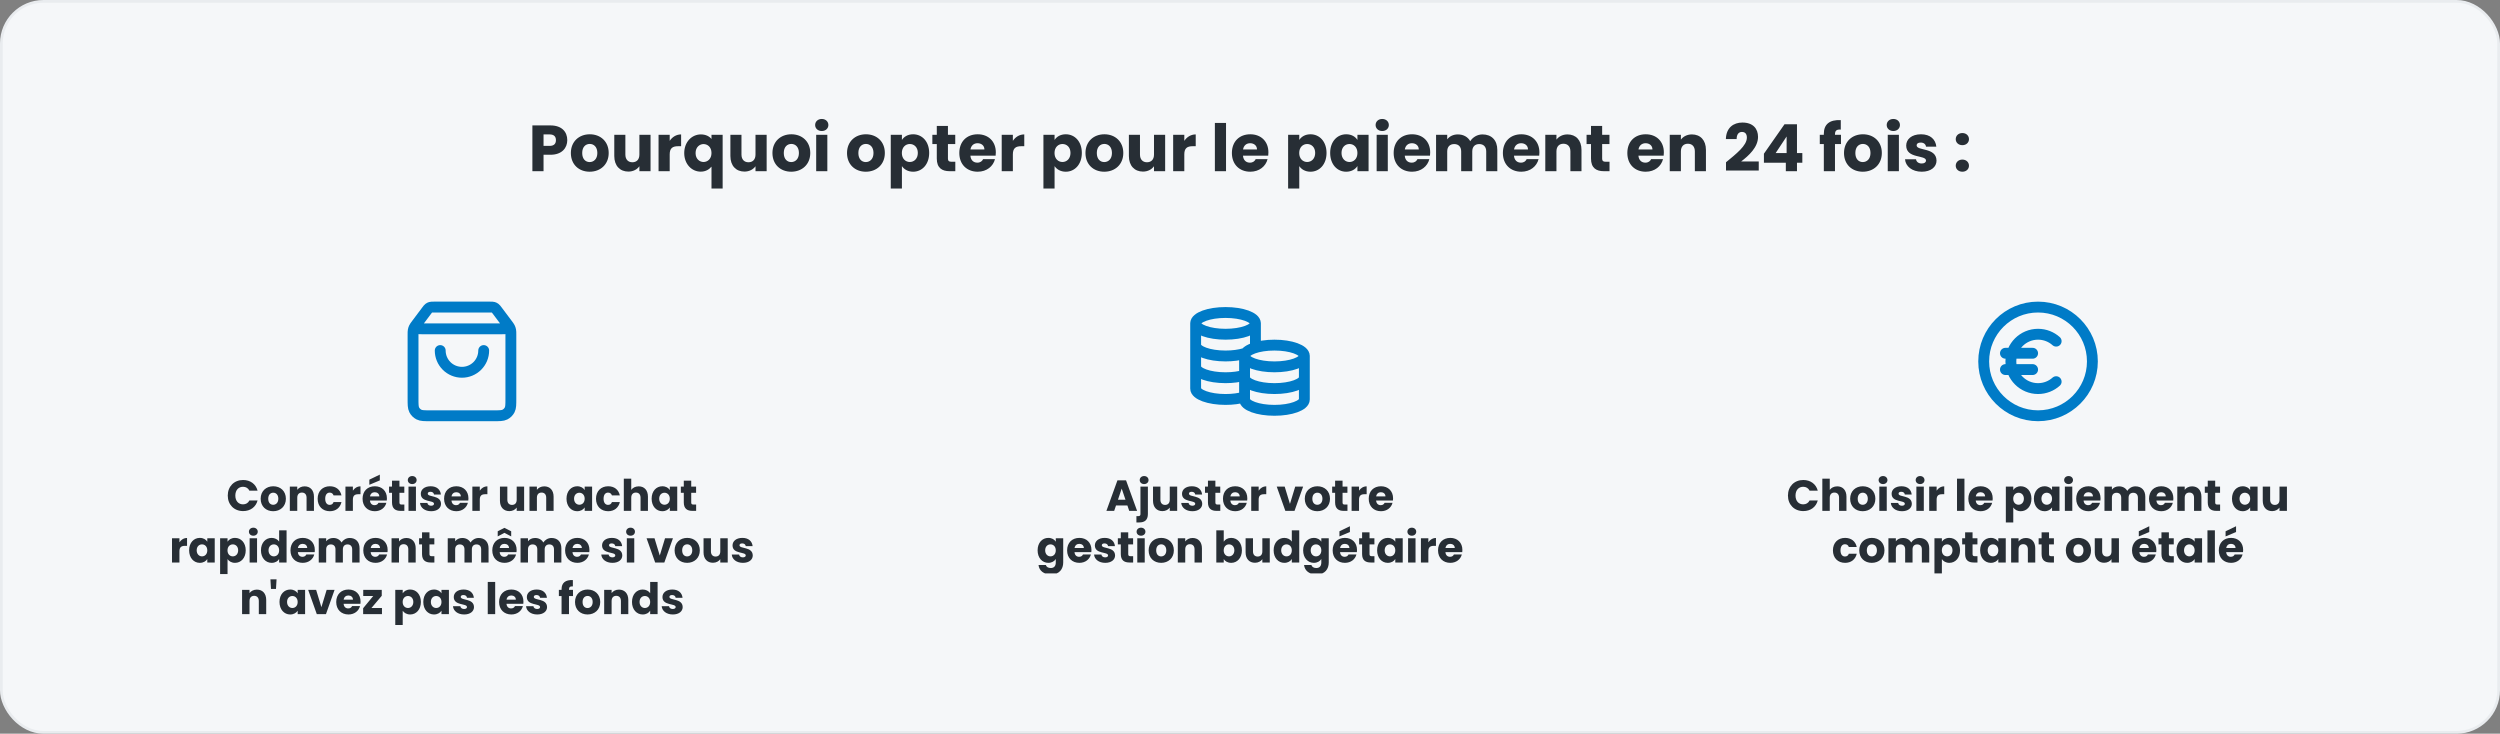 <svg width="920" height="270" viewBox="0 0 920 270" fill="none" xmlns="http://www.w3.org/2000/svg">
<rect x="0" y="0" width="920" height="270" fill="#808080" stroke="none"/>
<rect x="0.5" y="0.5" width="919" height="269" rx="15.5" fill="#F5F7F9"/>
<rect x="0.5" y="0.5" width="919" height="269" rx="15.5" stroke="#E9ECEF"/>
<path d="M200.022 53.688H202.254C203.886 53.688 204.582 52.872 204.582 51.576C204.582 50.28 203.886 49.464 202.254 49.464H200.022V53.688ZM208.758 51.576C208.758 54.36 206.862 56.952 202.566 56.952H200.022V63H195.918V46.152H202.566C206.694 46.152 208.758 48.48 208.758 51.576ZM223.998 56.304C223.998 60.552 220.926 63.192 216.99 63.192C213.054 63.192 210.078 60.552 210.078 56.304C210.078 52.056 213.126 49.416 217.038 49.416C220.974 49.416 223.998 52.056 223.998 56.304ZM214.254 56.304C214.254 58.56 215.502 59.64 216.99 59.64C218.454 59.64 219.822 58.56 219.822 56.304C219.822 54.024 218.478 52.968 217.038 52.968C215.55 52.968 214.254 54.024 214.254 56.304ZM239.4 49.608V63H235.296V61.176C234.48 62.328 233.04 63.144 231.24 63.144C228.144 63.144 226.056 61.008 226.056 57.432V49.608H230.136V56.88C230.136 58.704 231.168 59.712 232.704 59.712C234.288 59.712 235.296 58.704 235.296 56.88V49.608H239.4ZM246.451 56.784V63H242.347V49.608H246.451V51.84C247.387 50.424 248.851 49.464 250.651 49.464V53.808H249.523C247.579 53.808 246.451 54.48 246.451 56.784ZM251.797 56.328C251.797 52.248 254.581 49.464 257.917 49.464C259.669 49.464 261.013 50.136 261.829 51.144V49.608H265.933V69.384H261.829V61.32C260.965 62.376 259.645 63.168 257.869 63.168C254.581 63.168 251.797 60.408 251.797 56.328ZM261.829 56.304C261.829 54.048 260.293 53.016 258.901 53.016C257.533 53.016 255.973 54.072 255.973 56.328C255.973 58.584 257.533 59.616 258.901 59.616C260.293 59.616 261.829 58.56 261.829 56.304ZM282.126 49.608V63H278.022V61.176C277.206 62.328 275.766 63.144 273.966 63.144C270.87 63.144 268.782 61.008 268.782 57.432V49.608H272.862V56.88C272.862 58.704 273.894 59.712 275.43 59.712C277.014 59.712 278.022 58.704 278.022 56.88V49.608H282.126ZM298.178 56.304C298.178 60.552 295.106 63.192 291.17 63.192C287.234 63.192 284.258 60.552 284.258 56.304C284.258 52.056 287.306 49.416 291.218 49.416C295.154 49.416 298.178 52.056 298.178 56.304ZM288.434 56.304C288.434 58.56 289.682 59.64 291.17 59.64C292.634 59.64 294.002 58.56 294.002 56.304C294.002 54.024 292.658 52.968 291.218 52.968C289.73 52.968 288.434 54.024 288.434 56.304ZM300.355 63V49.608H304.459V63H300.355ZM302.419 48.216C300.955 48.216 299.971 47.232 299.971 46.008C299.971 44.76 300.955 43.776 302.419 43.776C303.859 43.776 304.843 44.76 304.843 46.008C304.843 47.232 303.859 48.216 302.419 48.216ZM325.623 56.304C325.623 60.552 322.551 63.192 318.615 63.192C314.679 63.192 311.703 60.552 311.703 56.304C311.703 52.056 314.751 49.416 318.663 49.416C322.599 49.416 325.623 52.056 325.623 56.304ZM315.879 56.304C315.879 58.56 317.127 59.64 318.615 59.64C320.079 59.64 321.447 58.56 321.447 56.304C321.447 54.024 320.103 52.968 318.663 52.968C317.175 52.968 315.879 54.024 315.879 56.304ZM331.905 51.504C332.648 50.328 334.065 49.416 336.033 49.416C339.321 49.416 341.937 52.056 341.937 56.28C341.937 60.504 339.321 63.192 336.033 63.192C334.065 63.192 332.648 62.256 331.905 61.128V69.384H327.801V49.608H331.905V51.504ZM337.761 56.28C337.761 54.144 336.369 52.992 334.809 52.992C333.273 52.992 331.881 54.168 331.881 56.304C331.881 58.44 333.273 59.616 334.809 59.616C336.369 59.616 337.761 58.416 337.761 56.28ZM344.738 58.344V53.016H343.106V49.608H344.738V46.344H348.842V49.608H351.53V53.016H348.842V58.392C348.842 59.184 349.178 59.52 350.09 59.52H351.554V63H349.466C346.682 63 344.738 61.824 344.738 58.344ZM359.744 52.704C358.4 52.704 357.368 53.52 357.128 55.008H362.264C362.264 53.544 361.112 52.704 359.744 52.704ZM366.152 58.56C365.504 61.176 363.128 63.192 359.792 63.192C355.856 63.192 353.024 60.552 353.024 56.304C353.024 52.056 355.808 49.416 359.792 49.416C363.704 49.416 366.464 52.008 366.464 56.088C366.464 56.472 366.44 56.88 366.392 57.288H357.104C357.248 59.04 358.328 59.856 359.648 59.856C360.8 59.856 361.448 59.28 361.784 58.56H366.152ZM372.733 56.784V63H368.629V49.608H372.733V51.84C373.669 50.424 375.133 49.464 376.933 49.464V53.808H375.805C373.861 53.808 372.733 54.48 372.733 56.784ZM388.084 51.504C388.828 50.328 390.244 49.416 392.212 49.416C395.5 49.416 398.116 52.056 398.116 56.28C398.116 60.504 395.5 63.192 392.212 63.192C390.244 63.192 388.828 62.256 388.084 61.128V69.384H383.98V49.608H388.084V51.504ZM393.94 56.28C393.94 54.144 392.548 52.992 390.988 52.992C389.452 52.992 388.06 54.168 388.06 56.304C388.06 58.44 389.452 59.616 390.988 59.616C392.548 59.616 393.94 58.416 393.94 56.28ZM413.373 56.304C413.373 60.552 410.301 63.192 406.365 63.192C402.429 63.192 399.453 60.552 399.453 56.304C399.453 52.056 402.501 49.416 406.413 49.416C410.349 49.416 413.373 52.056 413.373 56.304ZM403.629 56.304C403.629 58.56 404.877 59.64 406.365 59.64C407.829 59.64 409.197 58.56 409.197 56.304C409.197 54.024 407.853 52.968 406.413 52.968C404.925 52.968 403.629 54.024 403.629 56.304ZM428.775 49.608V63H424.671V61.176C423.855 62.328 422.415 63.144 420.615 63.144C417.519 63.144 415.431 61.008 415.431 57.432V49.608H419.511V56.88C419.511 58.704 420.543 59.712 422.079 59.712C423.663 59.712 424.671 58.704 424.671 56.88V49.608H428.775ZM435.826 56.784V63H431.722V49.608H435.826V51.84C436.762 50.424 438.226 49.464 440.026 49.464V53.808H438.898C436.954 53.808 435.826 54.48 435.826 56.784ZM447.074 63V45.24H451.178V63H447.074ZM460.056 52.704C458.712 52.704 457.68 53.52 457.44 55.008H462.576C462.576 53.544 461.424 52.704 460.056 52.704ZM466.464 58.56C465.816 61.176 463.44 63.192 460.104 63.192C456.168 63.192 453.336 60.552 453.336 56.304C453.336 52.056 456.12 49.416 460.104 49.416C464.016 49.416 466.776 52.008 466.776 56.088C466.776 56.472 466.752 56.88 466.704 57.288H457.416C457.56 59.04 458.64 59.856 459.96 59.856C461.112 59.856 461.76 59.28 462.096 58.56H466.464ZM478.131 51.504C478.875 50.328 480.291 49.416 482.259 49.416C485.547 49.416 488.163 52.056 488.163 56.28C488.163 60.504 485.547 63.192 482.259 63.192C480.291 63.192 478.875 62.256 478.131 61.128V69.384H474.027V49.608H478.131V51.504ZM483.987 56.28C483.987 54.144 482.595 52.992 481.035 52.992C479.499 52.992 478.107 54.168 478.107 56.304C478.107 58.44 479.499 59.616 481.035 59.616C482.595 59.616 483.987 58.416 483.987 56.28ZM489.5 56.28C489.5 52.056 492.116 49.416 495.404 49.416C497.396 49.416 498.812 50.328 499.532 51.504V49.608H503.636V63H499.532V61.104C498.788 62.28 497.372 63.192 495.38 63.192C492.116 63.192 489.5 60.504 489.5 56.28ZM499.532 56.304C499.532 54.168 498.164 52.992 496.604 52.992C495.068 52.992 493.676 54.144 493.676 56.28C493.676 58.416 495.068 59.616 496.604 59.616C498.164 59.616 499.532 58.44 499.532 56.304ZM506.605 63V49.608H510.709V63H506.605ZM508.669 48.216C507.205 48.216 506.221 47.232 506.221 46.008C506.221 44.76 507.205 43.776 508.669 43.776C510.109 43.776 511.093 44.76 511.093 46.008C511.093 47.232 510.109 48.216 508.669 48.216ZM519.587 52.704C518.243 52.704 517.211 53.52 516.971 55.008H522.107C522.107 53.544 520.955 52.704 519.587 52.704ZM525.995 58.56C525.347 61.176 522.971 63.192 519.635 63.192C515.699 63.192 512.867 60.552 512.867 56.304C512.867 52.056 515.651 49.416 519.635 49.416C523.547 49.416 526.307 52.008 526.307 56.088C526.307 56.472 526.283 56.88 526.235 57.288H516.947C517.091 59.04 518.171 59.856 519.491 59.856C520.643 59.856 521.291 59.28 521.627 58.56H525.995ZM546.928 63V55.728C546.928 53.976 545.92 53.016 544.36 53.016C542.8 53.016 541.792 53.976 541.792 55.728V63H537.712V55.728C537.712 53.976 536.704 53.016 535.144 53.016C533.584 53.016 532.576 53.976 532.576 55.728V63H528.472V49.608H532.576V51.288C533.368 50.208 534.736 49.464 536.488 49.464C538.504 49.464 540.136 50.352 541.048 51.96C541.936 50.544 543.616 49.464 545.56 49.464C548.872 49.464 551.008 51.576 551.008 55.176V63H546.928ZM559.783 52.704C558.439 52.704 557.407 53.52 557.167 55.008H562.303C562.303 53.544 561.151 52.704 559.783 52.704ZM566.191 58.56C565.543 61.176 563.167 63.192 559.831 63.192C555.895 63.192 553.063 60.552 553.063 56.304C553.063 52.056 555.847 49.416 559.831 49.416C563.743 49.416 566.503 52.008 566.503 56.088C566.503 56.472 566.479 56.88 566.431 57.288H557.143C557.287 59.04 558.367 59.856 559.687 59.856C560.839 59.856 561.487 59.28 561.823 58.56H566.191ZM577.908 63V55.728C577.908 53.904 576.9 52.896 575.34 52.896C573.78 52.896 572.772 53.904 572.772 55.728V63H568.668V49.608H572.772V51.384C573.588 50.256 575.028 49.464 576.828 49.464C579.924 49.464 581.988 51.576 581.988 55.176V63H577.908ZM585.488 58.344V53.016H583.856V49.608H585.488V46.344H589.592V49.608H592.28V53.016H589.592V58.392C589.592 59.184 589.928 59.52 590.84 59.52H592.304V63H590.216C587.432 63 585.488 61.824 585.488 58.344ZM605.58 52.704C604.236 52.704 603.204 53.52 602.964 55.008H608.1C608.1 53.544 606.948 52.704 605.58 52.704ZM611.988 58.56C611.34 61.176 608.964 63.192 605.628 63.192C601.692 63.192 598.86 60.552 598.86 56.304C598.86 52.056 601.644 49.416 605.628 49.416C609.54 49.416 612.299 52.008 612.299 56.088C612.299 56.472 612.276 56.88 612.228 57.288H602.94C603.084 59.04 604.164 59.856 605.484 59.856C606.636 59.856 607.284 59.28 607.62 58.56H611.988ZM623.705 63V55.728C623.705 53.904 622.697 52.896 621.137 52.896C619.577 52.896 618.569 53.904 618.569 55.728V63H614.465V49.608H618.569V51.384C619.385 50.256 620.825 49.464 622.625 49.464C625.721 49.464 627.785 51.576 627.785 55.176V63H623.705ZM635.17 62.76V59.712C638.89 56.64 642.85 53.592 642.85 50.64C642.85 49.368 642.274 48.552 641.026 48.552C639.802 48.552 639.082 49.512 639.082 51.168H635.122C635.242 46.92 638.002 45.096 641.194 45.096C645.178 45.096 646.954 47.424 646.954 50.376C646.954 54.216 643.522 57.288 640.738 59.424H647.218V62.76H635.17ZM657.185 63V59.88H649.121V56.568L656.705 45.72H661.289V56.328H663.257V59.88H661.289V63H657.185ZM653.441 56.328H657.473V50.232L653.441 56.328ZM671.169 63V53.016H669.681V49.608H671.169V49.224C671.169 45.72 673.329 43.992 677.409 44.208V47.688C675.825 47.592 675.273 48.072 675.273 49.488V49.608H677.481V53.016H675.273V63H671.169ZM692.514 56.304C692.514 60.552 689.442 63.192 685.506 63.192C681.57 63.192 678.594 60.552 678.594 56.304C678.594 52.056 681.642 49.416 685.554 49.416C689.49 49.416 692.514 52.056 692.514 56.304ZM682.77 56.304C682.77 58.56 684.018 59.64 685.506 59.64C686.97 59.64 688.338 58.56 688.338 56.304C688.338 54.024 686.994 52.968 685.554 52.968C684.066 52.968 682.77 54.024 682.77 56.304ZM694.691 63V49.608H698.795V63H694.691ZM696.755 48.216C695.291 48.216 694.307 47.232 694.307 46.008C694.307 44.76 695.291 43.776 696.755 43.776C698.195 43.776 699.179 44.76 699.179 46.008C699.179 47.232 698.195 48.216 696.755 48.216ZM712.641 59.112C712.641 61.44 710.577 63.192 707.217 63.192C703.641 63.192 701.241 61.2 701.049 58.608H705.105C705.201 59.544 706.041 60.168 707.169 60.168C708.225 60.168 708.777 59.688 708.777 59.088C708.777 56.928 701.481 58.488 701.481 53.568C701.481 51.288 703.425 49.416 706.929 49.416C710.385 49.416 712.305 51.336 712.569 53.976H708.777C708.657 53.064 707.961 52.464 706.809 52.464C705.849 52.464 705.321 52.848 705.321 53.496C705.321 55.632 712.569 54.12 712.641 59.112ZM724.582 60.984C724.582 62.208 723.598 63.192 722.158 63.192C720.694 63.192 719.71 62.208 719.71 60.984C719.71 59.712 720.694 58.728 722.158 58.728C723.598 58.728 724.582 59.712 724.582 60.984ZM724.582 51.216C724.582 52.44 723.598 53.424 722.158 53.424C720.694 53.424 719.71 52.44 719.71 51.216C719.71 49.944 720.694 48.96 722.158 48.96C723.598 48.96 724.582 49.944 724.582 51.216Z" fill="#272E35"/>
<g clip-path="url(#clip0_2249_2031)">
<path d="M157.04 114.28L153.92 118.44C153.302 119.264 152.993 119.676 153 120.021C153.006 120.321 153.147 120.602 153.384 120.787C153.655 121 154.17 121 155.2 121H184.8C185.83 121 186.345 121 186.617 120.787C186.853 120.602 186.994 120.321 187 120.021C187.007 119.676 186.698 119.264 186.08 118.44L182.96 114.28M157.04 114.28C157.392 113.811 157.568 113.576 157.791 113.407C157.989 113.257 158.212 113.145 158.451 113.077C158.72 113 159.013 113 159.6 113H180.4C180.987 113 181.28 113 181.549 113.077C181.788 113.145 182.011 113.257 182.209 113.407C182.432 113.576 182.608 113.811 182.96 114.28M157.04 114.28L153.28 119.293C152.805 119.927 152.568 120.243 152.399 120.592C152.249 120.901 152.14 121.229 152.074 121.566C152 121.946 152 122.342 152 123.133L152 146.6C152 148.84 152 149.96 152.436 150.816C152.819 151.569 153.431 152.181 154.184 152.564C155.04 153 156.16 153 158.4 153L181.6 153C183.84 153 184.96 153 185.816 152.564C186.569 152.181 187.181 151.569 187.564 150.816C188 149.96 188 148.84 188 146.6V123.133C188 122.342 188 121.946 187.926 121.566C187.86 121.229 187.751 120.901 187.601 120.592C187.432 120.243 187.195 119.927 186.72 119.293L182.96 114.28M178 129C178 131.122 177.157 133.157 175.657 134.657C174.157 136.157 172.122 137 170 137C167.878 137 165.843 136.157 164.343 134.657C162.843 133.157 162 131.122 162 129" stroke="#007BC7" stroke-width="4" stroke-linecap="round" stroke-linejoin="round"/>
<path d="M83.817 182.368C83.817 179.008 86.153 176.64 89.465 176.64C92.137 176.64 94.153 178.144 94.793 180.576H91.785C91.321 179.616 90.473 179.136 89.433 179.136C87.753 179.136 86.601 180.384 86.601 182.368C86.601 184.352 87.753 185.6 89.433 185.6C90.473 185.6 91.321 185.12 91.785 184.16H94.793C94.153 186.592 92.137 188.08 89.465 188.08C86.153 188.08 83.817 185.728 83.817 182.368ZM105.205 183.536C105.205 186.368 103.157 188.128 100.533 188.128C97.909 188.128 95.925 186.368 95.925 183.536C95.925 180.704 97.957 178.944 100.565 178.944C103.189 178.944 105.205 180.704 105.205 183.536ZM98.709 183.536C98.709 185.04 99.541 185.76 100.533 185.76C101.509 185.76 102.421 185.04 102.421 183.536C102.421 182.016 101.525 181.312 100.565 181.312C99.573 181.312 98.709 182.016 98.709 183.536ZM112.816 188V183.152C112.816 181.936 112.144 181.264 111.104 181.264C110.064 181.264 109.392 181.936 109.392 183.152V188H106.656V179.072H109.392V180.256C109.936 179.504 110.896 178.976 112.096 178.976C114.16 178.976 115.536 180.384 115.536 182.784V188H112.816ZM116.893 183.536C116.893 180.72 118.749 178.944 121.373 178.944C123.613 178.944 125.197 180.176 125.661 182.304H122.749C122.525 181.68 122.077 181.28 121.325 181.28C120.349 181.28 119.677 182.048 119.677 183.536C119.677 185.024 120.349 185.792 121.325 185.792C122.077 185.792 122.509 185.424 122.749 184.768H125.661C125.197 186.832 123.613 188.128 121.373 188.128C118.749 188.128 116.893 186.368 116.893 183.536ZM129.861 183.856V188H127.125V179.072H129.861V180.56C130.485 179.616 131.461 178.976 132.661 178.976V181.872H131.909C130.613 181.872 129.861 182.32 129.861 183.856ZM137.905 181.136C137.009 181.136 136.321 181.68 136.161 182.672H139.585C139.585 181.696 138.817 181.136 137.905 181.136ZM142.177 185.04C141.745 186.784 140.161 188.128 137.937 188.128C135.313 188.128 133.425 186.368 133.425 183.536C133.425 180.704 135.281 178.944 137.937 178.944C140.545 178.944 142.385 180.672 142.385 183.392C142.385 183.648 142.369 183.92 142.337 184.192H136.145C136.241 185.36 136.961 185.904 137.841 185.904C138.609 185.904 139.041 185.52 139.265 185.04H142.177ZM135.921 176.512L139.777 174.656V176.784L135.921 178.4V176.512ZM144.26 184.896V181.344H143.172V179.072H144.26V176.896H146.996V179.072H148.788V181.344H146.996V184.928C146.996 185.456 147.22 185.68 147.828 185.68H148.804V188H147.412C145.556 188 144.26 187.216 144.26 184.896ZM150.328 188V179.072H153.064V188H150.328ZM151.704 178.144C150.728 178.144 150.072 177.488 150.072 176.672C150.072 175.84 150.728 175.184 151.704 175.184C152.664 175.184 153.32 175.84 153.32 176.672C153.32 177.488 152.664 178.144 151.704 178.144ZM162.295 185.408C162.295 186.96 160.919 188.128 158.679 188.128C156.295 188.128 154.695 186.8 154.567 185.072H157.271C157.335 185.696 157.895 186.112 158.647 186.112C159.351 186.112 159.719 185.792 159.719 185.392C159.719 183.952 154.855 184.992 154.855 181.712C154.855 180.192 156.151 178.944 158.487 178.944C160.791 178.944 162.071 180.224 162.247 181.984H159.719C159.639 181.376 159.175 180.976 158.407 180.976C157.767 180.976 157.415 181.232 157.415 181.664C157.415 183.088 162.247 182.08 162.295 185.408ZM167.905 181.136C167.009 181.136 166.321 181.68 166.161 182.672H169.585C169.585 181.696 168.817 181.136 167.905 181.136ZM172.177 185.04C171.745 186.784 170.161 188.128 167.937 188.128C165.313 188.128 163.425 186.368 163.425 183.536C163.425 180.704 165.281 178.944 167.937 178.944C170.545 178.944 172.385 180.672 172.385 183.392C172.385 183.648 172.369 183.92 172.337 184.192H166.145C166.241 185.36 166.961 185.904 167.841 185.904C168.609 185.904 169.041 185.52 169.265 185.04H172.177ZM176.564 183.856V188H173.828V179.072H176.564V180.56C177.188 179.616 178.164 178.976 179.364 178.976V181.872H178.612C177.316 181.872 176.564 182.32 176.564 183.856ZM192.878 179.072V188H190.142V186.784C189.598 187.552 188.638 188.096 187.438 188.096C185.374 188.096 183.982 186.672 183.982 184.288V179.072H186.702V183.92C186.702 185.136 187.39 185.808 188.414 185.808C189.47 185.808 190.142 185.136 190.142 183.92V179.072H192.878ZM201.004 188V183.152C201.004 181.936 200.332 181.264 199.292 181.264C198.252 181.264 197.58 181.936 197.58 183.152V188H194.844V179.072H197.58V180.256C198.124 179.504 199.084 178.976 200.284 178.976C202.348 178.976 203.724 180.384 203.724 182.784V188H201.004ZM208.471 183.52C208.471 180.704 210.215 178.944 212.407 178.944C213.735 178.944 214.679 179.552 215.159 180.336V179.072H217.895V188H215.159V186.736C214.663 187.52 213.719 188.128 212.391 188.128C210.215 188.128 208.471 186.336 208.471 183.52ZM215.159 183.536C215.159 182.112 214.247 181.328 213.207 181.328C212.183 181.328 211.255 182.096 211.255 183.52C211.255 184.944 212.183 185.744 213.207 185.744C214.247 185.744 215.159 184.96 215.159 183.536ZM219.331 183.536C219.331 180.72 221.187 178.944 223.811 178.944C226.051 178.944 227.635 180.176 228.099 182.304H225.187C224.963 181.68 224.515 181.28 223.763 181.28C222.787 181.28 222.115 182.048 222.115 183.536C222.115 185.024 222.787 185.792 223.763 185.792C224.515 185.792 224.947 185.424 225.187 184.768H228.099C227.635 186.832 226.051 188.128 223.811 188.128C221.187 188.128 219.331 186.368 219.331 183.536ZM229.562 188V176.16H232.298V180.272C232.842 179.504 233.818 178.976 235.05 178.976C237.082 178.976 238.442 180.384 238.442 182.784V188H235.722V183.152C235.722 181.936 235.05 181.264 234.01 181.264C232.97 181.264 232.298 181.936 232.298 183.152V188H229.562ZM239.8 183.52C239.8 180.704 241.544 178.944 243.736 178.944C245.064 178.944 246.008 179.552 246.488 180.336V179.072H249.224V188H246.488V186.736C245.992 187.52 245.048 188.128 243.72 188.128C241.544 188.128 239.8 186.336 239.8 183.52ZM246.488 183.536C246.488 182.112 245.576 181.328 244.536 181.328C243.512 181.328 242.584 182.096 242.584 183.52C242.584 184.944 243.512 185.744 244.536 185.744C245.576 185.744 246.488 184.96 246.488 183.536ZM251.635 184.896V181.344H250.547V179.072H251.635V176.896H254.371V179.072H256.163V181.344H254.371V184.928C254.371 185.456 254.595 185.68 255.203 185.68H256.179V188H254.787C252.931 188 251.635 187.216 251.635 184.896ZM66.033 202.856V207H63.297V198.072H66.033V199.56C66.657 198.616 67.633 197.976 68.833 197.976V200.872H68.081C66.785 200.872 66.033 201.32 66.033 202.856ZM69.596 202.52C69.596 199.704 71.34 197.944 73.532 197.944C74.86 197.944 75.804 198.552 76.284 199.336V198.072H79.02V207H76.284V205.736C75.788 206.52 74.844 207.128 73.516 207.128C71.34 207.128 69.596 205.336 69.596 202.52ZM76.284 202.536C76.284 201.112 75.372 200.328 74.332 200.328C73.308 200.328 72.38 201.096 72.38 202.52C72.38 203.944 73.308 204.744 74.332 204.744C75.372 204.744 76.284 203.96 76.284 202.536ZM83.736 199.336C84.232 198.552 85.176 197.944 86.488 197.944C88.68 197.944 90.424 199.704 90.424 202.52C90.424 205.336 88.68 207.128 86.488 207.128C85.176 207.128 84.232 206.504 83.736 205.752V211.256H81V198.072H83.736V199.336ZM87.64 202.52C87.64 201.096 86.712 200.328 85.672 200.328C84.648 200.328 83.72 201.112 83.72 202.536C83.72 203.96 84.648 204.744 85.672 204.744C86.712 204.744 87.64 203.944 87.64 202.52ZM91.859 207V198.072H94.595V207H91.859ZM93.235 197.144C92.259 197.144 91.603 196.488 91.603 195.672C91.603 194.84 92.259 194.184 93.235 194.184C94.195 194.184 94.851 194.84 94.851 195.672C94.851 196.488 94.195 197.144 93.235 197.144ZM96.034 202.52C96.034 199.704 97.778 197.944 99.97 197.944C101.154 197.944 102.178 198.488 102.722 199.304V195.16H105.458V207H102.722V205.72C102.226 206.536 101.282 207.128 99.97 207.128C97.778 207.128 96.034 205.336 96.034 202.52ZM102.722 202.536C102.722 201.112 101.81 200.328 100.77 200.328C99.746 200.328 98.818 201.096 98.818 202.52C98.818 203.944 99.746 204.744 100.77 204.744C101.81 204.744 102.722 203.96 102.722 202.536ZM111.373 200.136C110.477 200.136 109.789 200.68 109.629 201.672H113.053C113.053 200.696 112.285 200.136 111.373 200.136ZM115.645 204.04C115.213 205.784 113.629 207.128 111.405 207.128C108.781 207.128 106.893 205.368 106.893 202.536C106.893 199.704 108.749 197.944 111.405 197.944C114.013 197.944 115.853 199.672 115.853 202.392C115.853 202.648 115.837 202.92 115.805 203.192H109.613C109.709 204.36 110.429 204.904 111.309 204.904C112.077 204.904 112.509 204.52 112.733 204.04H115.645ZM129.601 207V202.152C129.601 200.984 128.929 200.344 127.889 200.344C126.849 200.344 126.177 200.984 126.177 202.152V207H123.457V202.152C123.457 200.984 122.785 200.344 121.745 200.344C120.705 200.344 120.033 200.984 120.033 202.152V207H117.297V198.072H120.033V199.192C120.561 198.472 121.473 197.976 122.641 197.976C123.985 197.976 125.073 198.568 125.681 199.64C126.273 198.696 127.393 197.976 128.689 197.976C130.897 197.976 132.321 199.384 132.321 201.784V207H129.601ZM138.17 200.136C137.274 200.136 136.586 200.68 136.426 201.672H139.85C139.85 200.696 139.082 200.136 138.17 200.136ZM142.442 204.04C142.01 205.784 140.426 207.128 138.202 207.128C135.578 207.128 133.69 205.368 133.69 202.536C133.69 199.704 135.546 197.944 138.202 197.944C140.81 197.944 142.65 199.672 142.65 202.392C142.65 202.648 142.634 202.92 142.602 203.192H136.41C136.506 204.36 137.226 204.904 138.106 204.904C138.874 204.904 139.306 204.52 139.53 204.04H142.442ZM150.254 207V202.152C150.254 200.936 149.582 200.264 148.542 200.264C147.502 200.264 146.83 200.936 146.83 202.152V207H144.094V198.072H146.83V199.256C147.374 198.504 148.334 197.976 149.534 197.976C151.598 197.976 152.974 199.384 152.974 201.784V207H150.254ZM155.307 203.896V200.344H154.219V198.072H155.307V195.896H158.043V198.072H159.835V200.344H158.043V203.928C158.043 204.456 158.267 204.68 158.875 204.68H159.851V207H158.459C156.603 207 155.307 206.216 155.307 203.896ZM177.069 207V202.152C177.069 200.984 176.397 200.344 175.357 200.344C174.317 200.344 173.645 200.984 173.645 202.152V207H170.925V202.152C170.925 200.984 170.253 200.344 169.213 200.344C168.173 200.344 167.501 200.984 167.501 202.152V207H164.765V198.072H167.501V199.192C168.029 198.472 168.941 197.976 170.109 197.976C171.453 197.976 172.541 198.568 173.149 199.64C173.741 198.696 174.861 197.976 176.157 197.976C178.365 197.976 179.789 199.384 179.789 201.784V207H177.069ZM185.639 200.136C184.743 200.136 184.055 200.68 183.895 201.672H187.319C187.319 200.696 186.551 200.136 185.639 200.136ZM189.911 204.04C189.479 205.784 187.895 207.128 185.671 207.128C183.047 207.128 181.159 205.368 181.159 202.536C181.159 199.704 183.015 197.944 185.671 197.944C188.279 197.944 190.119 199.672 190.119 202.392C190.119 202.648 190.103 202.92 190.071 203.192H183.879C183.975 204.36 184.695 204.904 185.575 204.904C186.343 204.904 186.775 204.52 186.999 204.04H189.911ZM188.119 195.512V197.4L185.639 196.088L183.159 197.4V195.512L185.639 194.248L188.119 195.512ZM203.866 207V202.152C203.866 200.984 203.194 200.344 202.154 200.344C201.114 200.344 200.442 200.984 200.442 202.152V207H197.722V202.152C197.722 200.984 197.05 200.344 196.01 200.344C194.97 200.344 194.298 200.984 194.298 202.152V207H191.562V198.072H194.298V199.192C194.826 198.472 195.738 197.976 196.906 197.976C198.25 197.976 199.338 198.568 199.946 199.64C200.538 198.696 201.658 197.976 202.954 197.976C205.162 197.976 206.586 199.384 206.586 201.784V207H203.866ZM212.436 200.136C211.54 200.136 210.852 200.68 210.692 201.672H214.116C214.116 200.696 213.348 200.136 212.436 200.136ZM216.708 204.04C216.276 205.784 214.692 207.128 212.468 207.128C209.844 207.128 207.956 205.368 207.956 202.536C207.956 199.704 209.812 197.944 212.468 197.944C215.076 197.944 216.916 199.672 216.916 202.392C216.916 202.648 216.9 202.92 216.868 203.192H210.676C210.772 204.36 211.492 204.904 212.372 204.904C213.14 204.904 213.572 204.52 213.796 204.04H216.708ZM228.998 204.408C228.998 205.96 227.622 207.128 225.382 207.128C222.998 207.128 221.398 205.8 221.27 204.072H223.974C224.038 204.696 224.598 205.112 225.35 205.112C226.054 205.112 226.422 204.792 226.422 204.392C226.422 202.952 221.558 203.992 221.558 200.712C221.558 199.192 222.854 197.944 225.19 197.944C227.494 197.944 228.774 199.224 228.95 200.984H226.422C226.342 200.376 225.878 199.976 225.11 199.976C224.47 199.976 224.118 200.232 224.118 200.664C224.118 202.088 228.95 201.08 228.998 204.408ZM230.672 207V198.072H233.408V207H230.672ZM232.048 197.144C231.072 197.144 230.416 196.488 230.416 195.672C230.416 194.84 231.072 194.184 232.048 194.184C233.008 194.184 233.664 194.84 233.664 195.672C233.664 196.488 233.008 197.144 232.048 197.144ZM237.933 198.072H240.861L242.797 204.44L244.733 198.072H247.645L244.477 207H241.101L237.933 198.072ZM257.533 202.536C257.533 205.368 255.485 207.128 252.861 207.128C250.237 207.128 248.253 205.368 248.253 202.536C248.253 199.704 250.285 197.944 252.893 197.944C255.517 197.944 257.533 199.704 257.533 202.536ZM251.037 202.536C251.037 204.04 251.869 204.76 252.861 204.76C253.837 204.76 254.749 204.04 254.749 202.536C254.749 201.016 253.853 200.312 252.893 200.312C251.901 200.312 251.037 201.016 251.037 202.536ZM267.8 198.072V207H265.064V205.784C264.52 206.552 263.56 207.096 262.36 207.096C260.296 207.096 258.904 205.672 258.904 203.288V198.072H261.624V202.92C261.624 204.136 262.312 204.808 263.336 204.808C264.392 204.808 265.064 204.136 265.064 202.92V198.072H267.8ZM277.013 204.408C277.013 205.96 275.637 207.128 273.397 207.128C271.013 207.128 269.413 205.8 269.285 204.072H271.989C272.053 204.696 272.613 205.112 273.365 205.112C274.069 205.112 274.437 204.792 274.437 204.392C274.437 202.952 269.573 203.992 269.573 200.712C269.573 199.192 270.869 197.944 273.205 197.944C275.509 197.944 276.789 199.224 276.965 200.984H274.437C274.357 200.376 273.893 199.976 273.125 199.976C272.485 199.976 272.133 200.232 272.133 200.664C272.133 202.088 276.965 201.08 277.013 204.408ZM95.246 226V221.152C95.246 219.936 94.574 219.264 93.534 219.264C92.494 219.264 91.822 219.936 91.822 221.152V226H89.086V217.072H91.822V218.256C92.366 217.504 93.326 216.976 94.526 216.976C96.59 216.976 97.966 218.384 97.966 220.784V226H95.246ZM99.723 216.736L99.515 213.2H101.771L101.563 216.736H99.723ZM102.854 221.52C102.854 218.704 104.598 216.944 106.79 216.944C108.118 216.944 109.062 217.552 109.542 218.336V217.072H112.278V226H109.542V224.736C109.046 225.52 108.102 226.128 106.774 226.128C104.598 226.128 102.854 224.336 102.854 221.52ZM109.542 221.536C109.542 220.112 108.63 219.328 107.59 219.328C106.566 219.328 105.638 220.096 105.638 221.52C105.638 222.944 106.566 223.744 107.59 223.744C108.63 223.744 109.542 222.96 109.542 221.536ZM113.41 217.072H116.338L118.274 223.44L120.21 217.072H123.122L119.954 226H116.578L113.41 217.072ZM128.209 219.136C127.313 219.136 126.625 219.68 126.465 220.672H129.889C129.889 219.696 129.121 219.136 128.209 219.136ZM132.481 223.04C132.049 224.784 130.465 226.128 128.241 226.128C125.617 226.128 123.729 224.368 123.729 221.536C123.729 218.704 125.585 216.944 128.241 216.944C130.849 216.944 132.689 218.672 132.689 221.392C132.689 221.648 132.673 221.92 132.641 222.192H126.449C126.545 223.36 127.265 223.904 128.145 223.904C128.913 223.904 129.345 223.52 129.569 223.04H132.481ZM140.485 217.072V219.248L136.693 223.744H140.565V226H133.637V223.824L137.349 219.328H133.669V217.072H140.485ZM148.197 218.336C148.693 217.552 149.637 216.944 150.949 216.944C153.141 216.944 154.885 218.704 154.885 221.52C154.885 224.336 153.141 226.128 150.949 226.128C149.637 226.128 148.693 225.504 148.197 224.752V230.256H145.461V217.072H148.197V218.336ZM152.101 221.52C152.101 220.096 151.173 219.328 150.133 219.328C149.109 219.328 148.181 220.112 148.181 221.536C148.181 222.96 149.109 223.744 150.133 223.744C151.173 223.744 152.101 222.944 152.101 221.52ZM155.776 221.52C155.776 218.704 157.52 216.944 159.712 216.944C161.04 216.944 161.984 217.552 162.464 218.336V217.072H165.2V226H162.464V224.736C161.968 225.52 161.024 226.128 159.696 226.128C157.52 226.128 155.776 224.336 155.776 221.52ZM162.464 221.536C162.464 220.112 161.552 219.328 160.512 219.328C159.488 219.328 158.56 220.096 158.56 221.52C158.56 222.944 159.488 223.744 160.512 223.744C161.552 223.744 162.464 222.96 162.464 221.536ZM174.428 223.408C174.428 224.96 173.052 226.128 170.812 226.128C168.428 226.128 166.828 224.8 166.7 223.072H169.404C169.468 223.696 170.028 224.112 170.78 224.112C171.484 224.112 171.852 223.792 171.852 223.392C171.852 221.952 166.988 222.992 166.988 219.712C166.988 218.192 168.284 216.944 170.62 216.944C172.924 216.944 174.204 218.224 174.38 219.984H171.852C171.772 219.376 171.308 218.976 170.54 218.976C169.9 218.976 169.548 219.232 169.548 219.664C169.548 221.088 174.38 220.08 174.428 223.408ZM179.492 226V214.16H182.228V226H179.492ZM188.147 219.136C187.251 219.136 186.563 219.68 186.403 220.672H189.827C189.827 219.696 189.059 219.136 188.147 219.136ZM192.419 223.04C191.987 224.784 190.403 226.128 188.179 226.128C185.555 226.128 183.667 224.368 183.667 221.536C183.667 218.704 185.523 216.944 188.179 216.944C190.787 216.944 192.627 218.672 192.627 221.392C192.627 221.648 192.611 221.92 192.579 222.192H186.387C186.483 223.36 187.203 223.904 188.083 223.904C188.851 223.904 189.283 223.52 189.507 223.04H192.419ZM201.318 223.408C201.318 224.96 199.942 226.128 197.702 226.128C195.318 226.128 193.718 224.8 193.59 223.072H196.294C196.358 223.696 196.918 224.112 197.67 224.112C198.374 224.112 198.742 223.792 198.742 223.392C198.742 221.952 193.878 222.992 193.878 219.712C193.878 218.192 195.174 216.944 197.51 216.944C199.814 216.944 201.094 218.224 201.27 219.984H198.742C198.662 219.376 198.198 218.976 197.43 218.976C196.79 218.976 196.438 219.232 196.438 219.664C196.438 221.088 201.27 220.08 201.318 223.408ZM206.655 226V219.344H205.663V217.072H206.655V216.816C206.655 214.48 208.095 213.328 210.815 213.472V215.792C209.759 215.728 209.391 216.048 209.391 216.992V217.072H210.863V219.344H209.391V226H206.655ZM220.884 221.536C220.884 224.368 218.836 226.128 216.212 226.128C213.588 226.128 211.604 224.368 211.604 221.536C211.604 218.704 213.636 216.944 216.244 216.944C218.868 216.944 220.884 218.704 220.884 221.536ZM214.388 221.536C214.388 223.04 215.22 223.76 216.212 223.76C217.188 223.76 218.1 223.04 218.1 221.536C218.1 220.016 217.204 219.312 216.244 219.312C215.252 219.312 214.388 220.016 214.388 221.536ZM228.496 226V221.152C228.496 219.936 227.824 219.264 226.784 219.264C225.744 219.264 225.072 219.936 225.072 221.152V226H222.336V217.072H225.072V218.256C225.616 217.504 226.576 216.976 227.776 216.976C229.84 216.976 231.216 218.384 231.216 220.784V226H228.496ZM232.573 221.52C232.573 218.704 234.317 216.944 236.509 216.944C237.693 216.944 238.717 217.488 239.261 218.304V214.16H241.997V226H239.261V224.72C238.765 225.536 237.821 226.128 236.509 226.128C234.317 226.128 232.573 224.336 232.573 221.52ZM239.261 221.536C239.261 220.112 238.349 219.328 237.309 219.328C236.285 219.328 235.357 220.096 235.357 221.52C235.357 222.944 236.285 223.744 237.309 223.744C238.349 223.744 239.261 222.96 239.261 221.536ZM251.224 223.408C251.224 224.96 249.848 226.128 247.608 226.128C245.224 226.128 243.624 224.8 243.496 223.072H246.2C246.264 223.696 246.824 224.112 247.576 224.112C248.28 224.112 248.648 223.792 248.648 223.392C248.648 221.952 243.784 222.992 243.784 219.712C243.784 218.192 245.08 216.944 247.416 216.944C249.72 216.944 251 218.224 251.176 219.984H248.648C248.568 219.376 248.104 218.976 247.336 218.976C246.696 218.976 246.344 219.232 246.344 219.664C246.344 221.088 251.176 220.08 251.224 223.408Z" fill="#272E35"/>
</g>
<g clip-path="url(#clip1_2249_2031)">
<path d="M462 119C462 121.209 457.075 123 451 123C444.925 123 440 121.209 440 119M462 119C462 116.791 457.075 115 451 115C444.925 115 440 116.791 440 119M462 119V127.914C459.557 128.648 458 129.758 458 131M440 119V143C440 145.209 444.925 147 451 147C453.659 147 456.098 146.657 458 146.086V131M440 127C440 129.209 444.925 131 451 131C453.659 131 456.098 130.657 458 130.086M440 135C440 137.209 444.925 139 451 139C453.659 139 456.098 138.657 458 138.086M480 131C480 133.209 475.075 135 469 135C462.925 135 458 133.209 458 131M480 131C480 128.791 475.075 127 469 127C462.925 127 458 128.791 458 131M480 131V147C480 149.209 475.075 151 469 151C462.925 151 458 149.209 458 147V131M480 139C480 141.209 475.075 143 469 143C462.925 143 458 141.209 458 139" stroke="#007BC7" stroke-width="4" stroke-linecap="round" stroke-linejoin="round"/>
<path d="M415.554 188L414.882 186.016H410.69L410.018 188H407.154L411.218 176.768H414.386L418.45 188H415.554ZM414.178 183.904L412.786 179.792L411.41 183.904H414.178ZM421.047 178.144C420.071 178.144 419.415 177.488 419.415 176.672C419.415 175.84 420.071 175.184 421.047 175.184C422.007 175.184 422.663 175.84 422.663 176.672C422.663 177.488 422.007 178.144 421.047 178.144ZM419.687 179.072H422.423V189.152C422.423 191.472 421.127 192.256 419.271 192.256H418.199V189.936H418.855C419.463 189.936 419.687 189.712 419.687 189.184V179.072ZM433.206 179.072V188H430.47V186.784C429.926 187.552 428.966 188.096 427.766 188.096C425.702 188.096 424.31 186.672 424.31 184.288V179.072H427.03V183.92C427.03 185.136 427.718 185.808 428.742 185.808C429.798 185.808 430.47 185.136 430.47 183.92V179.072H433.206ZM442.42 185.408C442.42 186.96 441.044 188.128 438.804 188.128C436.42 188.128 434.82 186.8 434.692 185.072H437.396C437.46 185.696 438.02 186.112 438.772 186.112C439.476 186.112 439.844 185.792 439.844 185.392C439.844 183.952 434.98 184.992 434.98 181.712C434.98 180.192 436.276 178.944 438.612 178.944C440.916 178.944 442.196 180.224 442.372 181.984H439.844C439.764 181.376 439.3 180.976 438.532 180.976C437.892 180.976 437.54 181.232 437.54 181.664C437.54 183.088 442.372 182.08 442.42 185.408ZM444.526 184.896V181.344H443.438V179.072H444.526V176.896H447.262V179.072H449.054V181.344H447.262V184.928C447.262 185.456 447.486 185.68 448.094 185.68H449.07V188H447.678C445.822 188 444.526 187.216 444.526 184.896ZM454.53 181.136C453.634 181.136 452.946 181.68 452.786 182.672H456.21C456.21 181.696 455.442 181.136 454.53 181.136ZM458.802 185.04C458.37 186.784 456.786 188.128 454.562 188.128C451.938 188.128 450.05 186.368 450.05 183.536C450.05 180.704 451.906 178.944 454.562 178.944C457.17 178.944 459.01 180.672 459.01 183.392C459.01 183.648 458.994 183.92 458.962 184.192H452.77C452.866 185.36 453.586 185.904 454.466 185.904C455.234 185.904 455.666 185.52 455.89 185.04H458.802ZM463.189 183.856V188H460.453V179.072H463.189V180.56C463.813 179.616 464.789 178.976 465.989 178.976V181.872H465.237C463.941 181.872 463.189 182.32 463.189 183.856ZM469.839 179.072H472.767L474.703 185.44L476.639 179.072H479.551L476.383 188H473.007L469.839 179.072ZM489.439 183.536C489.439 186.368 487.391 188.128 484.767 188.128C482.143 188.128 480.159 186.368 480.159 183.536C480.159 180.704 482.191 178.944 484.799 178.944C487.423 178.944 489.439 180.704 489.439 183.536ZM482.943 183.536C482.943 185.04 483.775 185.76 484.767 185.76C485.743 185.76 486.655 185.04 486.655 183.536C486.655 182.016 485.759 181.312 484.799 181.312C483.807 181.312 482.943 182.016 482.943 183.536ZM491.322 184.896V181.344H490.234V179.072H491.322V176.896H494.058V179.072H495.85V181.344H494.058V184.928C494.058 185.456 494.282 185.68 494.89 185.68H495.866V188H494.474C492.618 188 491.322 187.216 491.322 184.896ZM500.126 183.856V188H497.39V179.072H500.126V180.56C500.75 179.616 501.726 178.976 502.926 178.976V181.872H502.174C500.878 181.872 500.126 182.32 500.126 183.856ZM508.17 181.136C507.274 181.136 506.586 181.68 506.426 182.672H509.85C509.85 181.696 509.082 181.136 508.17 181.136ZM512.442 185.04C512.01 186.784 510.426 188.128 508.202 188.128C505.578 188.128 503.69 186.368 503.69 183.536C503.69 180.704 505.546 178.944 508.202 178.944C510.81 178.944 512.65 180.672 512.65 183.392C512.65 183.648 512.634 183.92 512.602 184.192H506.41C506.506 185.36 507.226 185.904 508.106 185.904C508.874 185.904 509.306 185.52 509.53 185.04H512.442ZM381.839 202.52C381.839 199.704 383.583 197.944 385.775 197.944C387.087 197.944 388.047 198.536 388.527 199.336V198.072H391.263V206.984C391.263 209.368 389.887 211.4 386.799 211.4C384.143 211.4 382.415 210.056 382.175 207.928H384.879C385.055 208.6 385.727 209.032 386.671 209.032C387.711 209.032 388.527 208.488 388.527 206.984V205.72C388.031 206.504 387.087 207.128 385.775 207.128C383.583 207.128 381.839 205.336 381.839 202.52ZM388.527 202.536C388.527 201.112 387.615 200.328 386.575 200.328C385.551 200.328 384.623 201.096 384.623 202.52C384.623 203.944 385.551 204.744 386.575 204.744C387.615 204.744 388.527 203.96 388.527 202.536ZM397.178 200.136C396.282 200.136 395.594 200.68 395.434 201.672H398.858C398.858 200.696 398.09 200.136 397.178 200.136ZM401.45 204.04C401.018 205.784 399.434 207.128 397.21 207.128C394.586 207.128 392.698 205.368 392.698 202.536C392.698 199.704 394.554 197.944 397.21 197.944C399.818 197.944 401.658 199.672 401.658 202.392C401.658 202.648 401.642 202.92 401.61 203.192H395.418C395.514 204.36 396.234 204.904 397.114 204.904C397.882 204.904 398.314 204.52 398.538 204.04H401.45ZM410.349 204.408C410.349 205.96 408.973 207.128 406.733 207.128C404.349 207.128 402.749 205.8 402.621 204.072H405.325C405.389 204.696 405.949 205.112 406.701 205.112C407.405 205.112 407.773 204.792 407.773 204.392C407.773 202.952 402.909 203.992 402.909 200.712C402.909 199.192 404.205 197.944 406.541 197.944C408.845 197.944 410.125 199.224 410.301 200.984H407.773C407.693 200.376 407.229 199.976 406.461 199.976C405.821 199.976 405.469 200.232 405.469 200.664C405.469 202.088 410.301 201.08 410.349 204.408ZM412.455 203.896V200.344H411.367V198.072H412.455V195.896H415.191V198.072H416.983V200.344H415.191V203.928C415.191 204.456 415.415 204.68 416.023 204.68H416.999V207H415.607C413.751 207 412.455 206.216 412.455 203.896ZM418.523 207V198.072H421.259V207H418.523ZM419.899 197.144C418.923 197.144 418.267 196.488 418.267 195.672C418.267 194.84 418.923 194.184 419.899 194.184C420.859 194.184 421.515 194.84 421.515 195.672C421.515 196.488 420.859 197.144 419.899 197.144ZM431.978 202.536C431.978 205.368 429.93 207.128 427.306 207.128C424.682 207.128 422.698 205.368 422.698 202.536C422.698 199.704 424.73 197.944 427.338 197.944C429.962 197.944 431.978 199.704 431.978 202.536ZM425.482 202.536C425.482 204.04 426.314 204.76 427.306 204.76C428.282 204.76 429.194 204.04 429.194 202.536C429.194 201.016 428.298 200.312 427.338 200.312C426.346 200.312 425.482 201.016 425.482 202.536ZM439.59 207V202.152C439.59 200.936 438.918 200.264 437.878 200.264C436.838 200.264 436.166 200.936 436.166 202.152V207H433.43V198.072H436.166V199.256C436.71 198.504 437.67 197.976 438.87 197.976C440.934 197.976 442.31 199.384 442.31 201.784V207H439.59ZM450.337 199.336C450.833 198.536 451.809 197.944 453.089 197.944C455.297 197.944 457.025 199.704 457.025 202.52C457.025 205.336 455.281 207.128 453.089 207.128C451.777 207.128 450.833 206.536 450.337 205.752V207H447.601V195.16H450.337V199.336ZM454.241 202.52C454.241 201.096 453.313 200.328 452.273 200.328C451.249 200.328 450.321 201.112 450.321 202.536C450.321 203.96 451.249 204.744 452.273 204.744C453.313 204.744 454.241 203.944 454.241 202.52ZM467.277 198.072V207H464.541V205.784C463.997 206.552 463.037 207.096 461.837 207.096C459.773 207.096 458.381 205.672 458.381 203.288V198.072H461.101V202.92C461.101 204.136 461.789 204.808 462.813 204.808C463.869 204.808 464.541 204.136 464.541 202.92V198.072H467.277ZM468.698 202.52C468.698 199.704 470.442 197.944 472.634 197.944C473.818 197.944 474.842 198.488 475.386 199.304V195.16H478.122V207H475.386V205.72C474.89 206.536 473.946 207.128 472.634 207.128C470.442 207.128 468.698 205.336 468.698 202.52ZM475.386 202.536C475.386 201.112 474.474 200.328 473.434 200.328C472.41 200.328 471.482 201.096 471.482 202.52C471.482 203.944 472.41 204.744 473.434 204.744C474.474 204.744 475.386 203.96 475.386 202.536ZM479.557 202.52C479.557 199.704 481.301 197.944 483.493 197.944C484.805 197.944 485.765 198.536 486.245 199.336V198.072H488.981V206.984C488.981 209.368 487.605 211.4 484.517 211.4C481.861 211.4 480.133 210.056 479.893 207.928H482.597C482.773 208.6 483.445 209.032 484.389 209.032C485.429 209.032 486.245 208.488 486.245 206.984V205.72C485.749 206.504 484.805 207.128 483.493 207.128C481.301 207.128 479.557 205.336 479.557 202.52ZM486.245 202.536C486.245 201.112 485.333 200.328 484.293 200.328C483.269 200.328 482.341 201.096 482.341 202.52C482.341 203.944 483.269 204.744 484.293 204.744C485.333 204.744 486.245 203.96 486.245 202.536ZM494.897 200.136C494.001 200.136 493.313 200.68 493.153 201.672H496.577C496.577 200.696 495.809 200.136 494.897 200.136ZM499.169 204.04C498.737 205.784 497.153 207.128 494.929 207.128C492.305 207.128 490.417 205.368 490.417 202.536C490.417 199.704 492.273 197.944 494.929 197.944C497.537 197.944 499.377 199.672 499.377 202.392C499.377 202.648 499.361 202.92 499.329 203.192H493.137C493.233 204.36 493.953 204.904 494.833 204.904C495.601 204.904 496.033 204.52 496.257 204.04H499.169ZM492.913 195.512L496.769 193.656V195.784L492.913 197.4V195.512ZM501.252 203.896V200.344H500.164V198.072H501.252V195.896H503.988V198.072H505.78V200.344H503.988V203.928C503.988 204.456 504.212 204.68 504.82 204.68H505.796V207H504.404C502.548 207 501.252 206.216 501.252 203.896ZM506.776 202.52C506.776 199.704 508.52 197.944 510.712 197.944C512.04 197.944 512.984 198.552 513.464 199.336V198.072H516.2V207H513.464V205.736C512.968 206.52 512.024 207.128 510.696 207.128C508.52 207.128 506.776 205.336 506.776 202.52ZM513.464 202.536C513.464 201.112 512.552 200.328 511.512 200.328C510.488 200.328 509.56 201.096 509.56 202.52C509.56 203.944 510.488 204.744 511.512 204.744C512.552 204.744 513.464 203.96 513.464 202.536ZM518.18 207V198.072H520.916V207H518.18ZM519.556 197.144C518.58 197.144 517.924 196.488 517.924 195.672C517.924 194.84 518.58 194.184 519.556 194.184C520.516 194.184 521.172 194.84 521.172 195.672C521.172 196.488 520.516 197.144 519.556 197.144ZM525.634 202.856V207H522.898V198.072H525.634V199.56C526.258 198.616 527.234 197.976 528.434 197.976V200.872H527.682C526.386 200.872 525.634 201.32 525.634 202.856ZM533.678 200.136C532.782 200.136 532.094 200.68 531.934 201.672H535.358C535.358 200.696 534.59 200.136 533.678 200.136ZM537.95 204.04C537.518 205.784 535.934 207.128 533.71 207.128C531.086 207.128 529.198 205.368 529.198 202.536C529.198 199.704 531.054 197.944 533.71 197.944C536.318 197.944 538.158 199.672 538.158 202.392C538.158 202.648 538.142 202.92 538.11 203.192H531.918C532.014 204.36 532.734 204.904 533.614 204.904C534.382 204.904 534.814 204.52 535.038 204.04H537.95Z" fill="#272E35"/>
</g>
<g clip-path="url(#clip2_2249_2031)">
<path d="M756.667 125.546C754.897 123.963 752.561 123 750 123C744.477 123 740 127.477 740 133C740 138.523 744.477 143 750 143C752.561 143 754.897 142.037 756.667 140.454M738 136H748M738 130H748M770 133C770 144.046 761.046 153 750 153C738.954 153 730 144.046 730 133C730 121.954 738.954 113 750 113C761.046 113 770 121.954 770 133Z" stroke="#007BC7" stroke-width="4" stroke-linecap="round" stroke-linejoin="round"/>
<path d="M657.965 182.368C657.965 179.008 660.302 176.64 663.614 176.64C666.286 176.64 668.302 178.144 668.942 180.576H665.934C665.47 179.616 664.622 179.136 663.582 179.136C661.902 179.136 660.75 180.384 660.75 182.368C660.75 184.352 661.902 185.6 663.582 185.6C664.622 185.6 665.47 185.12 665.934 184.16H668.942C668.302 186.592 666.286 188.08 663.614 188.08C660.302 188.08 657.965 185.728 657.965 182.368ZM670.617 188V176.16H673.353V180.272C673.897 179.504 674.873 178.976 676.105 178.976C678.137 178.976 679.497 180.384 679.497 182.784V188H676.777V183.152C676.777 181.936 676.105 181.264 675.065 181.264C674.025 181.264 673.353 181.936 673.353 183.152V188H670.617ZM690.134 183.536C690.134 186.368 688.086 188.128 685.462 188.128C682.838 188.128 680.854 186.368 680.854 183.536C680.854 180.704 682.886 178.944 685.494 178.944C688.118 178.944 690.134 180.704 690.134 183.536ZM683.638 183.536C683.638 185.04 684.47 185.76 685.462 185.76C686.438 185.76 687.35 185.04 687.35 183.536C687.35 182.016 686.454 181.312 685.494 181.312C684.502 181.312 683.638 182.016 683.638 183.536ZM691.586 188V179.072H694.322V188H691.586ZM692.962 178.144C691.986 178.144 691.33 177.488 691.33 176.672C691.33 175.84 691.986 175.184 692.962 175.184C693.922 175.184 694.578 175.84 694.578 176.672C694.578 177.488 693.922 178.144 692.962 178.144ZM703.553 185.408C703.553 186.96 702.177 188.128 699.937 188.128C697.553 188.128 695.953 186.8 695.825 185.072H698.529C698.593 185.696 699.153 186.112 699.905 186.112C700.609 186.112 700.977 185.792 700.977 185.392C700.977 183.952 696.113 184.992 696.113 181.712C696.113 180.192 697.409 178.944 699.745 178.944C702.049 178.944 703.329 180.224 703.505 181.984H700.977C700.897 181.376 700.433 180.976 699.665 180.976C699.025 180.976 698.673 181.232 698.673 181.664C698.673 183.088 703.505 182.08 703.553 185.408ZM705.226 188V179.072H707.962V188H705.226ZM706.602 178.144C705.626 178.144 704.97 177.488 704.97 176.672C704.97 175.84 705.626 175.184 706.602 175.184C707.562 175.184 708.218 175.84 708.218 176.672C708.218 177.488 707.562 178.144 706.602 178.144ZM712.681 183.856V188H709.945V179.072H712.681V180.56C713.305 179.616 714.281 178.976 715.481 178.976V181.872H714.729C713.433 181.872 712.681 182.32 712.681 183.856ZM720.18 188V176.16H722.916V188H720.18ZM728.834 181.136C727.938 181.136 727.25 181.68 727.09 182.672H730.514C730.514 181.696 729.746 181.136 728.834 181.136ZM733.106 185.04C732.674 186.784 731.09 188.128 728.866 188.128C726.242 188.128 724.354 186.368 724.354 183.536C724.354 180.704 726.21 178.944 728.866 178.944C731.474 178.944 733.314 180.672 733.314 183.392C733.314 183.648 733.298 183.92 733.266 184.192H727.074C727.17 185.36 727.89 185.904 728.77 185.904C729.538 185.904 729.97 185.52 730.194 185.04H733.106ZM740.884 180.336C741.38 179.552 742.324 178.944 743.636 178.944C745.828 178.944 747.572 180.704 747.572 183.52C747.572 186.336 745.828 188.128 743.636 188.128C742.324 188.128 741.38 187.504 740.884 186.752V192.256H738.148V179.072H740.884V180.336ZM744.788 183.52C744.788 182.096 743.86 181.328 742.82 181.328C741.796 181.328 740.868 182.112 740.868 183.536C740.868 184.96 741.796 185.744 742.82 185.744C743.86 185.744 744.788 184.944 744.788 183.52ZM748.464 183.52C748.464 180.704 750.208 178.944 752.4 178.944C753.728 178.944 754.672 179.552 755.152 180.336V179.072H757.888V188H755.152V186.736C754.656 187.52 753.712 188.128 752.384 188.128C750.208 188.128 748.464 186.336 748.464 183.52ZM755.152 183.536C755.152 182.112 754.24 181.328 753.2 181.328C752.176 181.328 751.248 182.096 751.248 183.52C751.248 184.944 752.176 185.744 753.2 185.744C754.24 185.744 755.152 184.96 755.152 183.536ZM759.867 188V179.072H762.603V188H759.867ZM761.243 178.144C760.267 178.144 759.611 177.488 759.611 176.672C759.611 175.84 760.267 175.184 761.243 175.184C762.203 175.184 762.859 175.84 762.859 176.672C762.859 177.488 762.203 178.144 761.243 178.144ZM768.522 181.136C767.626 181.136 766.938 181.68 766.778 182.672H770.202C770.202 181.696 769.434 181.136 768.522 181.136ZM772.794 185.04C772.362 186.784 770.778 188.128 768.554 188.128C765.93 188.128 764.042 186.368 764.042 183.536C764.042 180.704 765.898 178.944 768.554 178.944C771.162 178.944 773.002 180.672 773.002 183.392C773.002 183.648 772.986 183.92 772.954 184.192H766.762C766.858 185.36 767.578 185.904 768.458 185.904C769.226 185.904 769.658 185.52 769.882 185.04H772.794ZM786.749 188V183.152C786.749 181.984 786.077 181.344 785.037 181.344C783.997 181.344 783.325 181.984 783.325 183.152V188H780.605V183.152C780.605 181.984 779.933 181.344 778.893 181.344C777.853 181.344 777.181 181.984 777.181 183.152V188H774.445V179.072H777.181V180.192C777.709 179.472 778.621 178.976 779.789 178.976C781.133 178.976 782.221 179.568 782.829 180.64C783.421 179.696 784.541 178.976 785.837 178.976C788.045 178.976 789.469 180.384 789.469 182.784V188H786.749ZM795.319 181.136C794.423 181.136 793.735 181.68 793.575 182.672H796.999C796.999 181.696 796.231 181.136 795.319 181.136ZM799.591 185.04C799.159 186.784 797.575 188.128 795.351 188.128C792.727 188.128 790.839 186.368 790.839 183.536C790.839 180.704 792.695 178.944 795.351 178.944C797.959 178.944 799.799 180.672 799.799 183.392C799.799 183.648 799.783 183.92 799.751 184.192H793.559C793.655 185.36 794.375 185.904 795.255 185.904C796.023 185.904 796.455 185.52 796.679 185.04H799.591ZM807.402 188V183.152C807.402 181.936 806.73 181.264 805.69 181.264C804.65 181.264 803.978 181.936 803.978 183.152V188H801.242V179.072H803.978V180.256C804.522 179.504 805.482 178.976 806.682 178.976C808.746 178.976 810.122 180.384 810.122 182.784V188H807.402ZM812.455 184.896V181.344H811.367V179.072H812.455V176.896H815.191V179.072H816.983V181.344H815.191V184.928C815.191 185.456 815.415 185.68 816.023 185.68H816.999V188H815.607C813.751 188 812.455 187.216 812.455 184.896ZM821.37 183.52C821.37 180.704 823.114 178.944 825.306 178.944C826.634 178.944 827.578 179.552 828.058 180.336V179.072H830.794V188H828.058V186.736C827.562 187.52 826.618 188.128 825.29 188.128C823.114 188.128 821.37 186.336 821.37 183.52ZM828.058 183.536C828.058 182.112 827.146 181.328 826.106 181.328C825.082 181.328 824.154 182.096 824.154 183.52C824.154 184.944 825.082 185.744 826.106 185.744C827.146 185.744 828.058 184.96 828.058 183.536ZM841.589 179.072V188H838.853V186.784C838.309 187.552 837.349 188.096 836.149 188.096C834.085 188.096 832.693 186.672 832.693 184.288V179.072H835.413V183.92C835.413 185.136 836.101 185.808 837.125 185.808C838.181 185.808 838.853 185.136 838.853 183.92V179.072H841.589ZM674.518 202.536C674.518 199.72 676.374 197.944 678.998 197.944C681.238 197.944 682.822 199.176 683.286 201.304H680.374C680.15 200.68 679.702 200.28 678.95 200.28C677.974 200.28 677.302 201.048 677.302 202.536C677.302 204.024 677.974 204.792 678.95 204.792C679.702 204.792 680.134 204.424 680.374 203.768H683.286C682.822 205.832 681.238 207.128 678.998 207.128C676.374 207.128 674.518 205.368 674.518 202.536ZM693.486 202.536C693.486 205.368 691.438 207.128 688.814 207.128C686.19 207.128 684.206 205.368 684.206 202.536C684.206 199.704 686.238 197.944 688.846 197.944C691.47 197.944 693.486 199.704 693.486 202.536ZM686.99 202.536C686.99 204.04 687.822 204.76 688.814 204.76C689.79 204.76 690.702 204.04 690.702 202.536C690.702 201.016 689.806 200.312 688.846 200.312C687.854 200.312 686.99 201.016 686.99 202.536ZM707.241 207V202.152C707.241 200.984 706.569 200.344 705.529 200.344C704.489 200.344 703.817 200.984 703.817 202.152V207H701.097V202.152C701.097 200.984 700.425 200.344 699.385 200.344C698.345 200.344 697.673 200.984 697.673 202.152V207H694.937V198.072H697.673V199.192C698.201 198.472 699.113 197.976 700.281 197.976C701.625 197.976 702.713 198.568 703.321 199.64C703.913 198.696 705.033 197.976 706.329 197.976C708.537 197.976 709.961 199.384 709.961 201.784V207H707.241ZM714.611 199.336C715.107 198.552 716.051 197.944 717.363 197.944C719.555 197.944 721.299 199.704 721.299 202.52C721.299 205.336 719.555 207.128 717.363 207.128C716.051 207.128 715.107 206.504 714.611 205.752V211.256H711.875V198.072H714.611V199.336ZM718.515 202.52C718.515 201.096 717.587 200.328 716.547 200.328C715.523 200.328 714.595 201.112 714.595 202.536C714.595 203.96 715.523 204.744 716.547 204.744C717.587 204.744 718.515 203.944 718.515 202.52ZM723.166 203.896V200.344H722.078V198.072H723.166V195.896H725.902V198.072H727.694V200.344H725.902V203.928C725.902 204.456 726.126 204.68 726.734 204.68H727.71V207H726.318C724.462 207 723.166 206.216 723.166 203.896ZM728.69 202.52C728.69 199.704 730.434 197.944 732.626 197.944C733.954 197.944 734.898 198.552 735.378 199.336V198.072H738.114V207H735.378V205.736C734.882 206.52 733.938 207.128 732.61 207.128C730.434 207.128 728.69 205.336 728.69 202.52ZM735.378 202.536C735.378 201.112 734.466 200.328 733.426 200.328C732.402 200.328 731.474 201.096 731.474 202.52C731.474 203.944 732.402 204.744 733.426 204.744C734.466 204.744 735.378 203.96 735.378 202.536ZM746.254 207V202.152C746.254 200.936 745.582 200.264 744.542 200.264C743.502 200.264 742.83 200.936 742.83 202.152V207H740.094V198.072H742.83V199.256C743.374 198.504 744.334 197.976 745.534 197.976C747.598 197.976 748.974 199.384 748.974 201.784V207H746.254ZM751.307 203.896V200.344H750.219V198.072H751.307V195.896H754.043V198.072H755.835V200.344H754.043V203.928C754.043 204.456 754.267 204.68 754.875 204.68H755.851V207H754.459C752.603 207 751.307 206.216 751.307 203.896ZM769.501 202.536C769.501 205.368 767.453 207.128 764.829 207.128C762.205 207.128 760.221 205.368 760.221 202.536C760.221 199.704 762.253 197.944 764.861 197.944C767.485 197.944 769.501 199.704 769.501 202.536ZM763.005 202.536C763.005 204.04 763.837 204.76 764.829 204.76C765.805 204.76 766.717 204.04 766.717 202.536C766.717 201.016 765.821 200.312 764.861 200.312C763.869 200.312 763.005 201.016 763.005 202.536ZM779.769 198.072V207H777.033V205.784C776.489 206.552 775.529 207.096 774.329 207.096C772.265 207.096 770.873 205.672 770.873 203.288V198.072H773.593V202.92C773.593 204.136 774.281 204.808 775.305 204.808C776.361 204.808 777.033 204.136 777.033 202.92V198.072H779.769ZM789.061 200.136C788.165 200.136 787.477 200.68 787.317 201.672H790.741C790.741 200.696 789.973 200.136 789.061 200.136ZM793.333 204.04C792.901 205.784 791.317 207.128 789.093 207.128C786.469 207.128 784.581 205.368 784.581 202.536C784.581 199.704 786.437 197.944 789.093 197.944C791.701 197.944 793.541 199.672 793.541 202.392C793.541 202.648 793.525 202.92 793.493 203.192H787.301C787.397 204.36 788.117 204.904 788.997 204.904C789.765 204.904 790.197 204.52 790.421 204.04H793.333ZM787.077 195.512L790.933 193.656V195.784L787.077 197.4V195.512ZM795.416 203.896V200.344H794.328V198.072H795.416V195.896H798.152V198.072H799.944V200.344H798.152V203.928C798.152 204.456 798.376 204.68 798.984 204.68H799.96V207H798.568C796.712 207 795.416 206.216 795.416 203.896ZM800.94 202.52C800.94 199.704 802.684 197.944 804.876 197.944C806.204 197.944 807.148 198.552 807.628 199.336V198.072H810.364V207H807.628V205.736C807.132 206.52 806.188 207.128 804.86 207.128C802.684 207.128 800.94 205.336 800.94 202.52ZM807.628 202.536C807.628 201.112 806.716 200.328 805.676 200.328C804.652 200.328 803.724 201.096 803.724 202.52C803.724 203.944 804.652 204.744 805.676 204.744C806.716 204.744 807.628 203.96 807.628 202.536ZM812.344 207V195.16H815.08V207H812.344ZM820.998 200.136C820.102 200.136 819.414 200.68 819.254 201.672H822.678C822.678 200.696 821.91 200.136 820.998 200.136ZM825.27 204.04C824.838 205.784 823.254 207.128 821.03 207.128C818.406 207.128 816.518 205.368 816.518 202.536C816.518 199.704 818.374 197.944 821.03 197.944C823.638 197.944 825.478 199.672 825.478 202.392C825.478 202.648 825.462 202.92 825.43 203.192H819.238C819.334 204.36 820.054 204.904 820.934 204.904C821.702 204.904 822.134 204.52 822.358 204.04H825.27ZM819.014 195.512L822.87 193.656V195.784L819.014 197.4V195.512Z" fill="#272E35"/>
</g>
<defs>
<clipPath id="clip0_2249_2031">
<rect x="40" y="109" width="260" height="121" rx="16" fill="white"/>
</clipPath>
<clipPath id="clip1_2249_2031">
<rect x="330" y="109" width="260" height="102" rx="16" fill="white"/>
</clipPath>
<clipPath id="clip2_2249_2031">
<rect x="620" y="109" width="260" height="102" rx="16" fill="white"/>
</clipPath>
</defs>
</svg>
